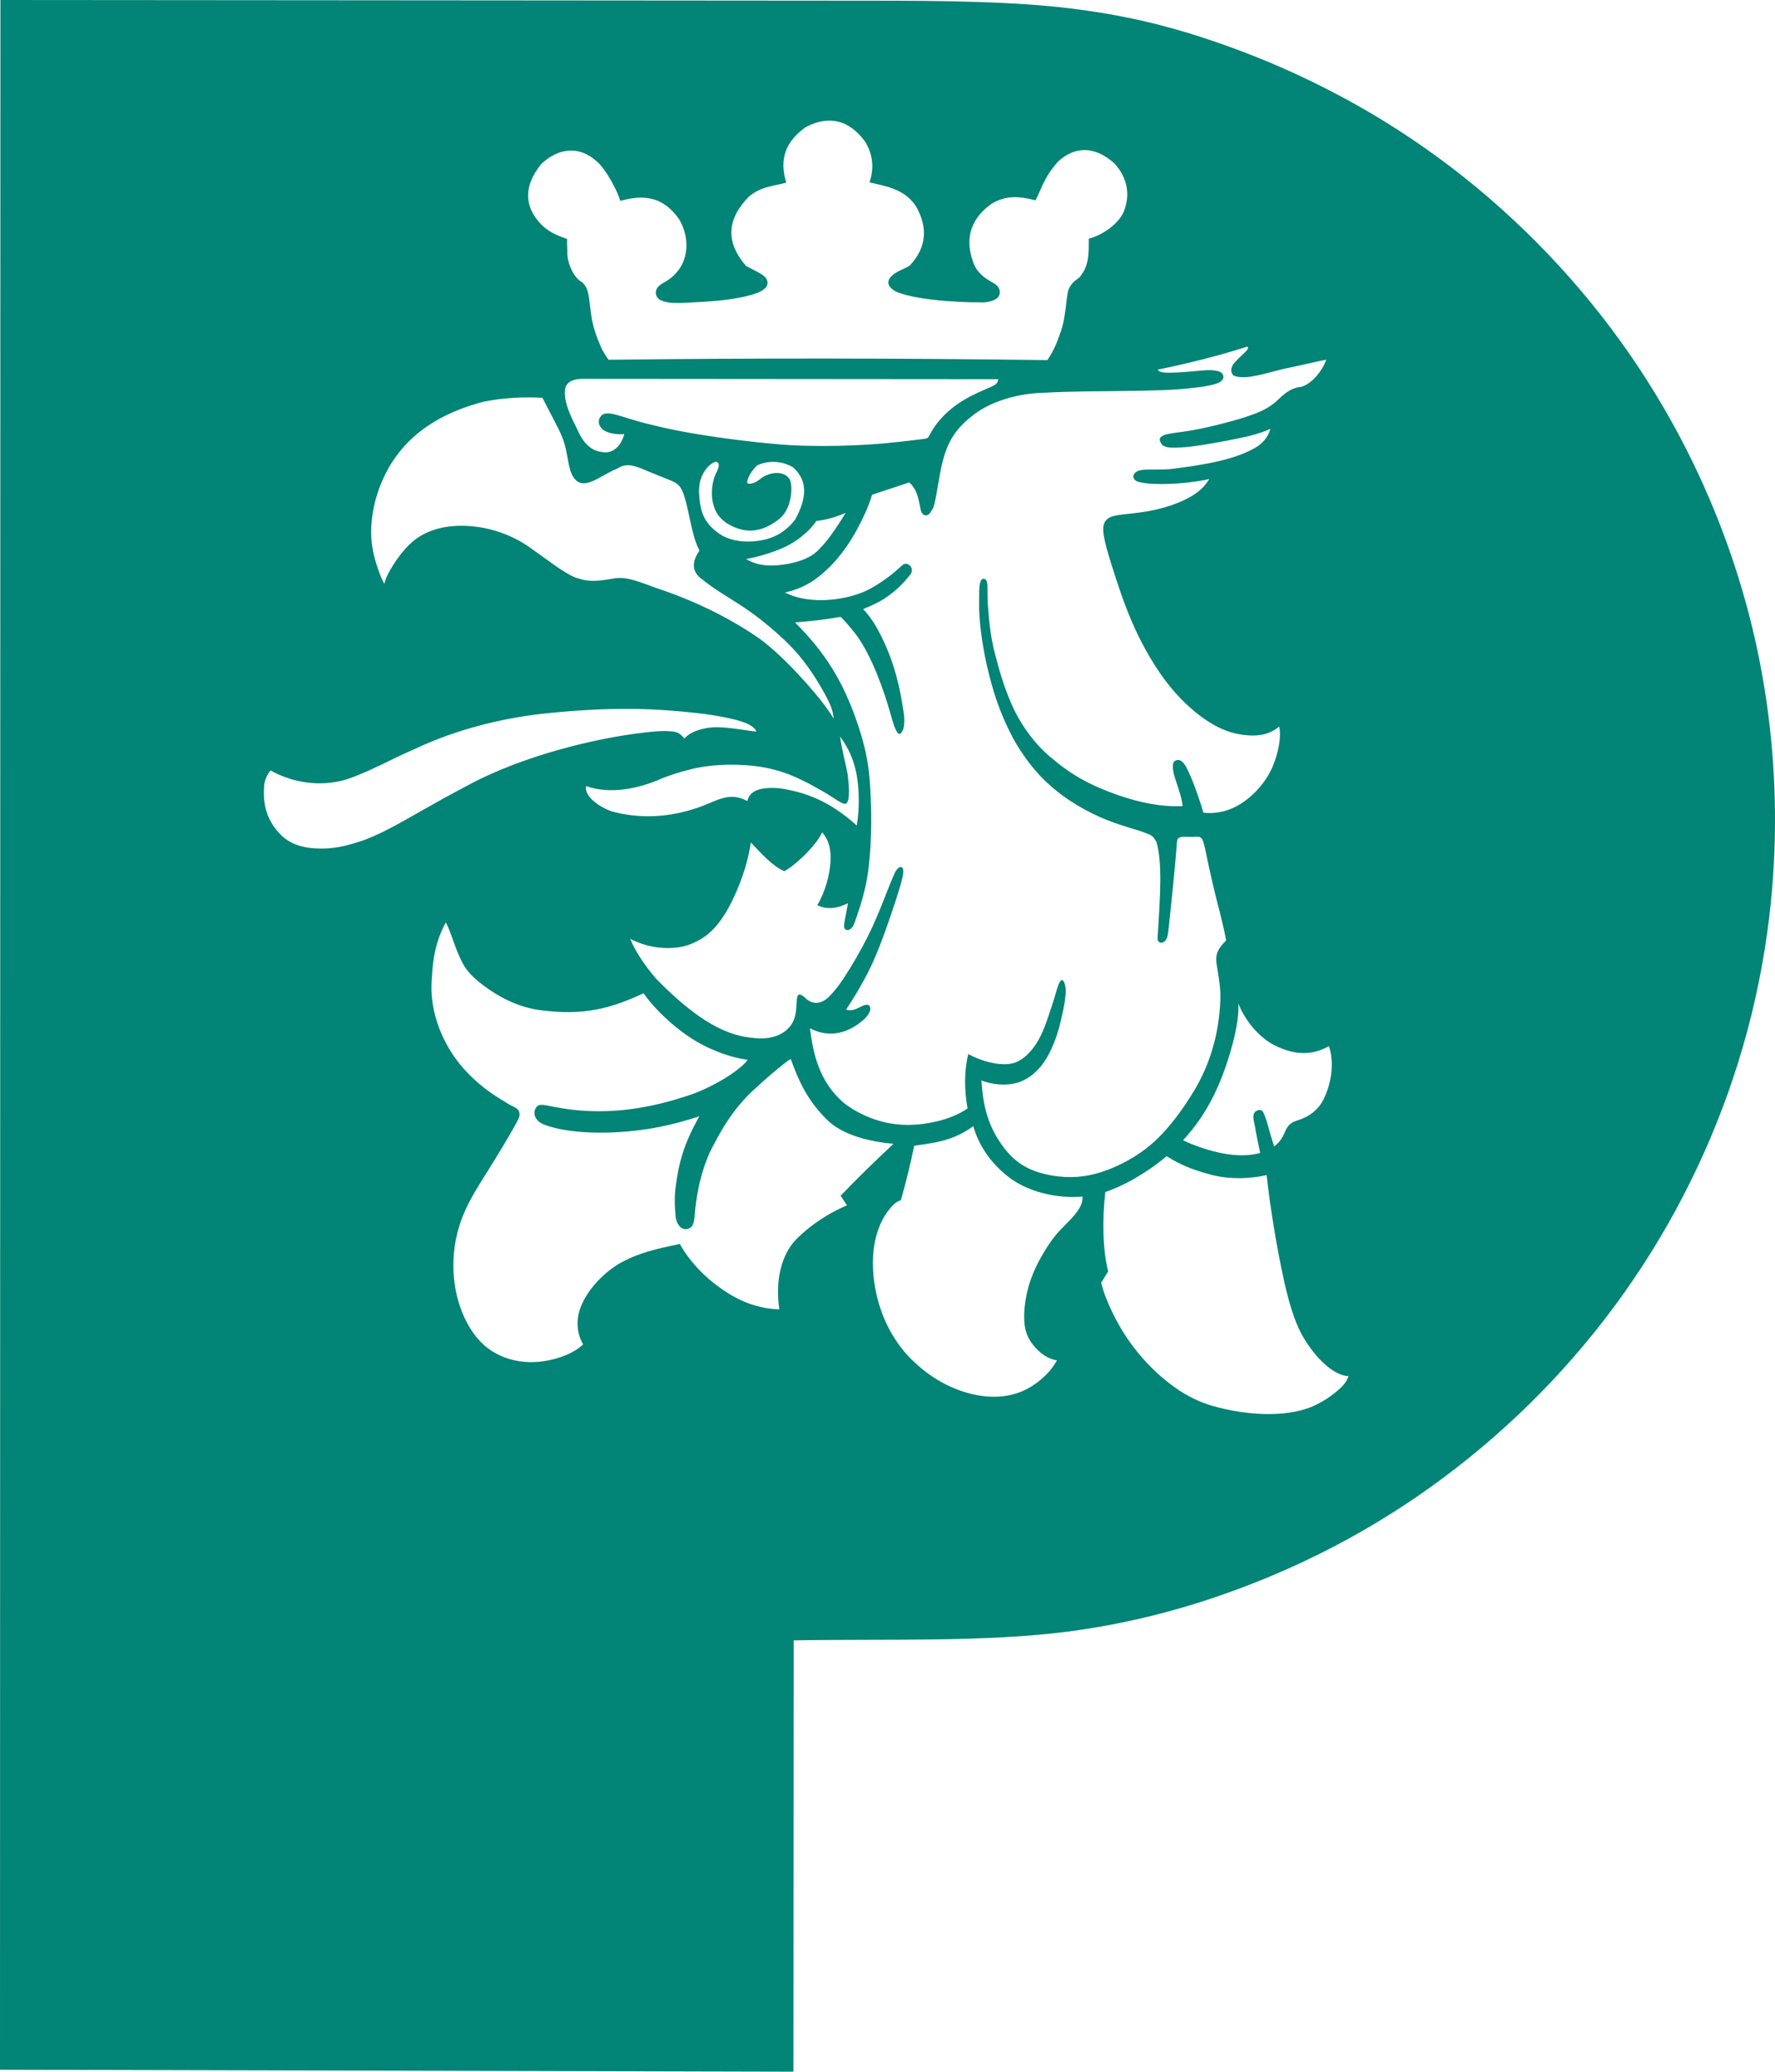 <?xml version="1.0" encoding="UTF-8"?>
<svg id="a" data-name="Lager 1" xmlns="http://www.w3.org/2000/svg" viewBox="0 0 210.18 245.2">
  <defs>
    <style>
      .b {
        fill: #028476;
      }
    </style>
  </defs>
  <path class="b" d="M199.81,53.43c-2.3-4.55-4.95-8.93-7.95-13.08-3-4.15-6.34-8.08-9.96-11.72-3.63-3.65-7.53-7.01-11.67-10.03-4.13-3.02-8.49-5.7-13.04-8.02-4.54-2.33-9.27-4.3-14.1-5.91-4.83-1.61-9.78-2.87-16.4-3.68-6.62-.81-14.9-.91-23.17-.91L.05,0l-.05,244.97,93.95.23.03-51.05c10.97-.19,22.59.25,32.66-1.06,5.59-.75,10.55-1.91,15.4-3.44,4.85-1.54,9.6-3.45,14.17-5.72,4.57-2.27,8.96-4.9,13.13-7.88,4.17-2.98,8.11-6.29,11.78-9.89,3.66-3.6,7.05-7.49,10.09-11.61,3.04-4.12,5.76-8.47,8.1-13,2.35-4.53,4.35-9.24,5.95-14.07,3.3-9.9,4.87-20.02,4.92-29.93.07-14.92-3.18-29.83-10.37-44.12ZM157.36,123.83c.55,1.6.45,3.84-.47,5.92-.66,1.65-2.02,2.49-3.26,2.86-1.83.55-1.09,1.82-2.75,3.08-.31-.88-.58-1.93-.87-2.92-.14-.44-.27-.8-.39-1.04-.18-.45-.58-.44-.98-.16-.46.49-.1,1.22.06,2.32.14.74.32,1.66.52,2.57-1.89.53-4.27.29-7.01-.64-.8-.27-1.47-.54-2.12-.87,3.1-3.33,4.58-7.02,5.61-10.47.58-2.06,1.03-4.02.93-5.69.42,1,.98,1.94,1.65,2.74.67.81,1.43,1.48,2.24,1.97,2.1,1.17,4.42,1.69,6.84.32ZM147.72,41.02c.29.37-.63.85-1.7,2.09-.16.33-.44.84.06,1.35,1.61.65,4.43-.56,6.79-.98,1.45-.32,3-.68,4.17-.91-.3.98-1.55,2.85-2.98,3.22-1.35.12-2.12.96-3.13,1.89-1.16.9-2.12,1.23-3.54,1.71-2.14.66-4.71,1.31-6.79,1.63-.86.15-1.71.2-2.59.41-.91.34-.78.69-.36,1.27.56.36,1.38.3,2.29.25,1.16-.05,3.38-.41,5.48-.82,1.93-.38,3.54-.69,5.01-1.38-.21.78-.68,1.47-1.46,2.04-2.55,1.65-6.65,2.27-10.46,2.74-1.11.07-2.08.03-2.72.05-.65.02-.97.11-1.2.24-.34.21-.68.69,0,1.14,1.44.55,5.75.38,8.6-.26-.33.56-.76,1.06-1.36,1.52-1.35,1.05-3.35,1.76-5.29,2.17-1.08.23-2.19.35-3.02.44-.83.09-1.38.15-1.83.3-.45.15-.79.41-.95.84-.16.44-.14,1.05.08,2.05.23,1,.65,2.4,1.23,4.18.58,1.78,1.31,3.96,2.37,6.27,1.07,2.31,2.47,4.74,4.06,6.71,1.59,1.97,3.36,3.48,4.88,4.4,1.51.92,2.77,1.25,3.8,1.39,1.03.14,1.84.1,2.54-.07.7-.18,1.28-.49,1.77-.91.26,1.16-.04,3-.81,4.83-.42.94-.99,1.79-1.65,2.53-2.05,2.27-4.32,3.08-6.51,2.84-.35-1.18-.75-2.34-1.08-3.21-.33-.87-.59-1.45-.83-1.93-.34-.75-.87-1.43-1.57-.92-.6,1.04.85,3.33,1.01,5.28-2.53.11-4.99-.39-7.64-1.3-1.41-.49-2.9-1.11-4.24-1.85-1.34-.74-2.54-1.61-3.64-2.55-2.11-1.71-3.87-4.27-4.85-6.65-.88-2.05-1.39-3.92-1.93-6.01-.23-.97-.39-1.84-.5-2.77-.12-.91-.2-1.88-.25-2.64-.05-.76-.05-1.32-.05-1.78s0-.82-.09-1.06c-.09-.23-.26-.31-.42-.3-.57.15-.45,1.5-.48,2.9-.04,1.79.31,4.77.96,7.54.64,2.73,1.41,5.3,3.02,8.37.89,1.62,2.02,3.21,3.22,4.49,2.27,2.38,4.72,3.81,6.96,4.84,1.05.47,2.06.83,2.94,1.11.88.29,1.63.49,2.18.68.83.35,1.2.26,1.71,1.21.72,2.41.45,6.36.2,10.49-.05.53-.08.94-.04,1.16.14.36.65.44.98-.07.09-.14.17-.33.24-.74.11-.81.4-3.85.68-6.5.14-1.47.25-2.74.31-3.52.06-.79.07-1.08.21-1.23.33-.33,1.15-.14,1.81-.18.37-.03.73-.09.96.18.23.28.35.89.58,2,.4,1.97,1.05,4.78,1.53,6.54.2.79.41,1.69.55,2.29.13.62.19.94.24,1.26-1.5,1.47-1.21,2.19-.97,3.71.12.76.27,1.7.3,2.68-.02,3.56-.83,7.89-3.52,12.04-1.04,1.67-2.39,3.48-3.76,4.85-1.38,1.37-2.78,2.31-4.36,3.11-1.59.79-3.35,1.44-5.33,1.58-1.98.14-4.18-.24-5.77-1.01-1.58-.76-2.56-1.92-3.29-2.99-1.59-2.29-2.1-4.69-2.27-7.4,1.14.42,2.7.7,4.3.25,2.04-.66,3.25-2.39,3.92-3.85.39-.83.7-1.63.98-2.67.28-1.03.54-2.28.67-3.07.18-1.27.16-1.57-.06-2.27-.55-1.12-.95,1.36-1.53,2.96-.47,1.39-.93,2.98-1.86,4.41-1.07,1.53-2.15,2.22-3.28,2.29-1.28.12-3.07-.31-4.7-1.18-.49,2.05-.47,4.19-.08,6.44-1.08.72-2.28,1.22-3.84,1.57-1.55.35-3.46.54-5.44.17-1.98-.36-4.02-1.3-5.44-2.46-2.85-2.49-3.56-5.73-3.94-8.78,1.92,1.02,4.23.93,6.5-1.14.48-.51.78-1.01.59-1.45-.51-.73-1.69.86-2.81.37.77-1.14,1.62-2.52,2.49-4.19,1.01-1.91,1.98-4.55,2.82-7.02.41-1.21.77-2.29,1.03-3.17.26-.88.43-1.55.44-1.95-.04-.84-.59-.6-.96.05-.79,1.62-1.79,4.75-3.28,7.69-.85,1.68-1.79,3.31-2.85,4.93-.46.69-.91,1.28-1.36,1.77-1.09,1.32-2.3,1.46-3.26.43-.29-.23-.6-.43-.76-.23-.33.46.03,2.18-.73,3.38-.97,1.54-2.92,1.92-4.68,1.66-3.73-.29-7.41-2.92-11.38-6.97-1.4-1.61-2.55-3.37-3.08-4.74,1.63.85,3.77,1.35,6.04.95,1.27-.26,2.58-.91,3.64-1.94,1.06-1.04,1.88-2.44,2.51-3.77,1.17-2.49,1.78-4.6,2.09-6.65,1.05,1.11,2.54,2.81,3.96,3.4,1.08-.54,3.63-2.79,4.49-4.6.89,1.08,1.04,2.14.98,3.47-.09,1.51-.57,3.47-1.56,5.15,1.14.57,2.36.41,3.63-.23-.11.61-.22,1.22-.32,1.73-.1.51-.19.92-.12,1.17.12.38.67.44,1.05-.21.14-.26.26-.62.49-1.29.23-.68.57-1.67.87-2.97.65-2.46.92-6.99.72-11.04-.08-1.97-.23-3.63-.64-5.44-.41-1.81-1.07-3.78-1.75-5.44-.68-1.66-1.37-3.01-2.09-4.17-1.32-2.13-2.73-3.82-4.48-5.57,1.93-.16,3.76-.36,5.41-.66.43.42.83.87,1.34,1.51,1.77,2.01,3.29,5.79,4.24,8.89.3.99.55,1.94.76,2.54.34.83.64,1.4,1.08.32.11-.38.14-.93.08-1.62-.37-2.63-1.07-6.8-3.56-10.91-.42-.64-.83-1.17-1.28-1.65.9-.36,1.77-.78,2.41-1.17,1.47-.96,2.34-1.88,3.11-2.84.67-.71-.16-1.64-.77-1.27-.66.53-.9.84-1.78,1.49-.59.44-1.41,1-2.23,1.43-2.42,1.28-6.96,1.97-10.01.39,1.18-.24,2.31-.7,3.37-1.4,2.2-1.52,3.8-3.65,4.89-5.54.95-1.69,1.7-3.33,2.06-4.62l4.41-1.46c.87.79,1.05,1.69,1.33,3.12.14.93.9,1.09,1.33.17.42-.36.68-2.98,1.16-5.23.56-2.38,1.28-4.09,3.55-5.87,2.18-1.82,5.59-2.75,8.67-2.81,3.39-.18,6.21-.15,9.25-.2,1.59-.02,3.33-.05,4.66-.1,1.33-.05,2.25-.12,3.08-.21.83-.08,1.56-.17,2.18-.28.61-.11,1.09-.24,1.41-.39.54-.24.81-.72.34-1.18-.25-.19-.72-.3-1.32-.31-.6-.01-1.33.08-2.29.16-.95.09-2.15.16-2.86.14-.7-.02-.93-.15-1.07-.36,3.62-.74,7.17-1.63,10.63-2.73ZM100.36,91.58c-.26-1.37-.66-2.79-.89-4.41,1.06,1.46,1.57,2.68,1.92,4.28.19.95.29,2.08.3,3.16,0,1.07-.07,2.1-.24,3.1-3.22-2.92-6.11-3.96-9.13-4.41-.95-.09-1.96-.05-2.65.21-.69.26-1.07.75-1.17,1.3-2.38-1.27-3.82.2-6.27.91-3.18,1.03-6.49,1.21-9.81.31-1.9-.7-3.28-2.01-3.01-2.99,2.78.99,6.18.36,9.08-.96,1-.38,2.04-.71,3.08-.97,2.03-.57,4.99-.79,7.93-.43,1.47.19,2.76.53,3.91.97,1.15.45,2.17.98,3.04,1.46.88.48,1.62.92,2.26,1.34.64.41,1.19.8,1.48.66.51-.35.33-2.27.17-3.53ZM71.37,50.84c.64.48,1.67.61,2.55.54-.47,1.77-1.66,2.33-2.64,2.12-1.04-.12-2.08-.74-2.9-2.63-.64-1.28-1.37-2.75-1.48-3.99-.05-.5-.02-.94.17-1.27.43-.71,1.43-.8,2.26-.77l48.86.04c0,.25-.12.49-.38.68-1.33.7-3.89,1.42-6.11,3.69-.47.49-.89,1.02-1.18,1.47-.29.45-.44.81-.58,1-.14.19-.27.2-.87.27-.59.07-1.65.21-3.02.35-3.71.43-9.81.64-14.25.21-1.42-.12-2.9-.28-4.57-.49-1.67-.21-3.52-.48-5.05-.74-1.53-.26-2.75-.51-3.89-.77-1.15-.26-2.23-.53-3.2-.82-.97-.28-1.82-.58-2.45-.72-.63-.13-1.02-.11-1.3.07-.44.3-.72,1.11.05,1.76ZM83.9,55.18c.34-.34.71-.54.94-.52.56.21.14.95-.13,1.52-.33.77-.53,1.94-.35,3.05.19.95.48,1.87,1.72,2.71,1.81,1.09,3.83,1.39,6.26-.57.9-.8,1.25-1.92,1.35-3.07.05-.63,0-1.25-.22-1.64-.68-.91-2.04-.85-3.18-.17-.29.2-.54.45-.9.61-.36.16-.83.23-.91.04-.05-.29.31-1.23,1.16-2.05,1.16-.57,2.8-.61,4.21.18,1.94,1.64,1.6,3.85.32,6.2-.39.55-.93,1.07-1.52,1.48-1.22.86-2.95,1.24-4.66,1.13-.9-.07-1.75-.3-2.44-.67-2.46-1.49-2.66-3.2-2.78-5.2.02-1.01.16-1.98,1.13-3.04ZM92.89,64.76c.88-.41,1.64-.92,2.26-1.45.63-.53,1.11-1.06,1.52-1.65,1.13-.12,2.29-.45,3.46-.96-.55.92-1.13,1.81-1.64,2.51-.51.71-.94,1.23-1.36,1.66-1,1.13-2.32,1.57-3.88,1.88-1.58.27-3.35.36-4.89-.58,1.08-.2,2.8-.63,4.52-1.4ZM64.1,19.4c1.9-1.78,4.4-2.34,6.71-.17,1.02.97,2.26,3.3,2.64,4.54,2.01-.52,4.79-1.02,7.01,2.25,1.3,2.27,1.24,5.47-1.5,7.22-.37.22-.71.39-.95.62-.37.37-.58.98.02,1.55,1.07.71,3.19.4,5.12.32,1.39-.08,3.1-.22,4.81-.58.84-.18,1.58-.4,2.06-.63.92-.48,1.05-1.05.66-1.63-.4-.49-1.42-.91-2.35-1.42-2.26-2.63-2.47-5.33.37-8.22,1.45-1.19,2.77-1.19,4.4-1.63-.62-2.06-.65-4.44,2.24-6.53,2.19-1.21,4.85-1.4,7.11,1.69.93,1.53,1.07,3.15.51,4.8,1.56.42,4.32.66,5.66,3.12,1.11,2.15,1.24,4.43-.89,6.73-.26.18-.66.34-1.11.57-1.42.63-2.07,1.65-.58,2.48,1.41.69,4.63,1.09,6.87,1.2.72.05,1.45.09,2.16.1,1.08-.04,1.87.2,2.95-.44.4-.32.58-.98.02-1.54-.45-.5-2.24-.92-2.86-2.93-.72-2.12-.68-4.64,2.17-6.71,1.66-1.05,3.29-.97,5.26-.45.59-1,.95-2.68,2.67-4.58,1.86-1.72,4.21-2,6.68.21,1.6,1.75,1.9,3.8,1.07,5.8-.73,1.53-2.68,2.77-4.1,3.1-.05.87.18,2.87-.83,4.21-.38.69-.88.57-1.42,1.52-.52.7-.31,3.38-1.19,5.61-.36,1.07-.78,2.03-1.47,3.04-17.32-.23-34.64-.25-51.96-.04-.33-.45-.62-.93-.86-1.42-.56-1.27-.89-2.19-1.14-3.52-.14-.79-.22-1.74-.31-2.38-.17-.98-.26-1.29-.82-1.86-1.14-.57-1.83-2.61-1.75-3.6-.02-.49-.05-1.09-.03-1.52-.7-.27-1.9-.58-3.03-1.68-2.07-2.12-2.16-4.59,0-7.22ZM45.93,55.53c2.82-5.03,7.58-6.98,11.27-7.97,2.44-.51,4.95-.59,7.03-.48l1.78,3.44c.4.78.76,1.59.99,2.62.23,1.02.36,2.26.72,3.03,1.17,2.34,3.29.09,5.34-.69,1.22-.83,2.32-.27,3.81.36.86.36,1.79.71,2.46.99.67.28,1.09.49,1.44,1.22.34.72.61,1.97.83,3,.39,1.75.62,2.95,1.23,4.13-.77,1.06-1.15,2.43.41,3.46.56.46,1.36,1.03,2.36,1.66.99.64,2.19,1.35,3.52,2.31,1.33.96,2.78,2.19,3.92,3.29,1.14,1.1,1.96,2.09,2.72,3.16.75,1.07,1.44,2.21,1.89,3.04.81,1.5.98,2.09,1.07,2.97-.28-.48-.59-.94-1.01-1.51-1.19-1.62-5.25-6.38-8.42-8.41-3.28-2.2-7.39-4.18-11.43-5.5-2.08-.76-3.68-1.45-5.12-1.19-1.27.21-2.76.51-4.12.04-1.33-.28-3.35-1.92-5.47-3.41-3.21-2.43-7.15-3.21-10.36-2.72-1.18.2-2.49.63-3.6,1.47-1.11.84-2.02,2.08-2.62,3.02-.6.94-.89,1.57-1.07,2.24-.27-.5-.49-1.02-.75-1.79-.27-.77-.58-1.8-.72-3.01-.29-2.37.2-5.72,1.92-8.78ZM42.49,99.63c-1.05.35-2.13.63-3.31.75-1.18.11-2.46.05-3.47-.21-1.02-.26-1.76-.72-2.34-1.24-1.8-1.77-2.29-3.7-2.08-6.08.11-.67.37-1.21.74-1.66,2.54,1.41,5.78,2.01,8.97,1.07,2.78-.92,5.47-2.49,8.18-3.64,4.85-2.29,10.56-3.76,16.33-4.27,3.63-.36,7.25-.52,10.71-.42,1.61.05,3.11.16,4.48.28,1.36.13,2.59.26,3.72.44,1.12.18,2.14.39,2.91.6.77.22,1.28.44,1.62.66.34.22.52.43.62.68-1.24-.12-2.95-.49-4.68-.52-.9,0-1.73.17-2.37.4-.64.23-1.11.54-1.48.93-.77-.9-1.13-.79-2.14-.88-.68-.01-1.63.06-2.9.22-5.25.61-14.14,2.65-20.84,6.34-1.63.85-3.3,1.77-4.91,2.69-2.95,1.68-5.49,3.16-7.76,3.87ZM100.28,142.67c-1.5.63-3.61,1.75-5.68,3.7-2.19,1.99-2.8,5.31-2.32,8.6-1.51-.04-3.02-.38-4.52-1.07-1.5-.69-3-1.75-4.25-2.9-1.24-1.15-2.24-2.4-3.02-3.77-2.51.54-4.96,1.02-7.34,2.43-2.41,1.52-4.43,4.08-4.71,6.28-.16,1.15.07,2.26.61,3.19-.74.66-1.61,1.15-2.77,1.53-1.16.38-2.61.65-4.13.53-1.52-.12-3.1-.64-4.4-1.63-1.3-.99-2.31-2.47-3-4.18-1.36-3.3-1.51-7.62.08-11.52.76-1.88,1.9-3.63,3.04-5.45,1.14-1.82,2.27-3.72,2.88-4.79.61-1.07.7-1.31.76-1.54.11-1-.73-1-1.51-1.54-1.29-.77-2.86-1.74-4.51-3.43-2.99-3-4.75-7.4-4.35-11.36.09-2.27.49-4.45,1.64-6.57.7,1.22,1.08,3.24,2.21,5.19.6.93,1.45,1.68,2.46,2.41,2.19,1.62,4.57,2.6,6.91,2.83,4.42.52,7.58-.04,11.84-2.05,1.44,2.06,4.71,5.27,8.28,6.71,1.36.59,2.7.98,4.05,1.17-.24.33-.52.63-1.09,1.07-1.3,1.05-3.5,2.28-5.46,2.99-5,1.72-10.41,2.69-16.41,1.5-.79-.16-1.43-.32-1.79-.18-.54.27-.84,1.34.18,2.04.47.3,1.28.54,2.17.74,3.23.68,7.73.6,11.86-.2,1.57-.31,3.21-.74,4.82-1.28-1.87,3.33-2.46,5.52-2.85,8.7-.1,1.07-.06,2.08.02,2.85,0,1.37.96,2.3,1.9,1.54.33-.37.36-1.14.42-1.87.2-2.2.85-5.53,2.35-8.11,1.1-2.11,2.45-4.24,4.53-6.17,1.04-.98,2.3-2.06,3.07-2.69.78-.64,1.08-.85,1.38-1.03.85,2.32,1.83,4.75,4.24,7.13,1.89,1.94,5.35,2.7,7.94,2.9-2.21,2.06-4.31,4.11-6.27,6.15l.73,1.11ZM125.31,145.83c-.55.63-1.12,1.4-1.73,2.44-.62,1.03-1.29,2.33-1.73,3.8-.44,1.48-.64,3.12-.56,4.33.08,1.21.45,1.99.91,2.61.92,1.24,1.99,1.86,2.95,2-.41.75-.95,1.43-1.67,2.07-.72.65-1.63,1.27-2.65,1.67-2.26.88-4.93.72-7.69-.37-1.51-.61-3.07-1.54-4.46-2.79-3.95-3.39-5.55-8.64-5.29-13,.08-1.25.34-2.44.74-3.42.39-.98.92-1.76,1.36-2.26.44-.5.79-.74,1.18-.85.61-2.13,1.14-4.28,1.58-6.45,1.95-.31,4.45-.44,7-2.32.29,1.03.73,2.02,1.35,2.97.61.95,1.41,1.86,2.33,2.64,2.5,2.21,6.22,2.98,9.25,2.72.12,1.5-1.62,2.85-2.87,4.22ZM158.6,164.4c-.6.56-1.51,1.23-2.53,1.75-3.01,1.63-8.02,1.55-12.67.2-1.32-.42-2.52-.97-3.67-1.72-3.14-2.06-6.08-5.26-7.99-9.26-.62-1.25-1.05-2.38-1.35-3.54l.83-1.35c-.67-2.59-.7-6.3-.34-9.39,1.02-.36,2.02-.8,2.93-1.3,1.63-.89,3.03-1.86,4.34-2.95,1.47.96,3.08,1.6,4.72,2.05,2.29.71,4.82.7,7.11.19.39,3.45,1.09,8.13,2.13,12.81.54,2.35,1.16,4.45,2.07,6.13,1.69,2.97,3.89,4.81,5.5,4.86-.17.5-.46.96-1.06,1.51Z"/>
</svg>